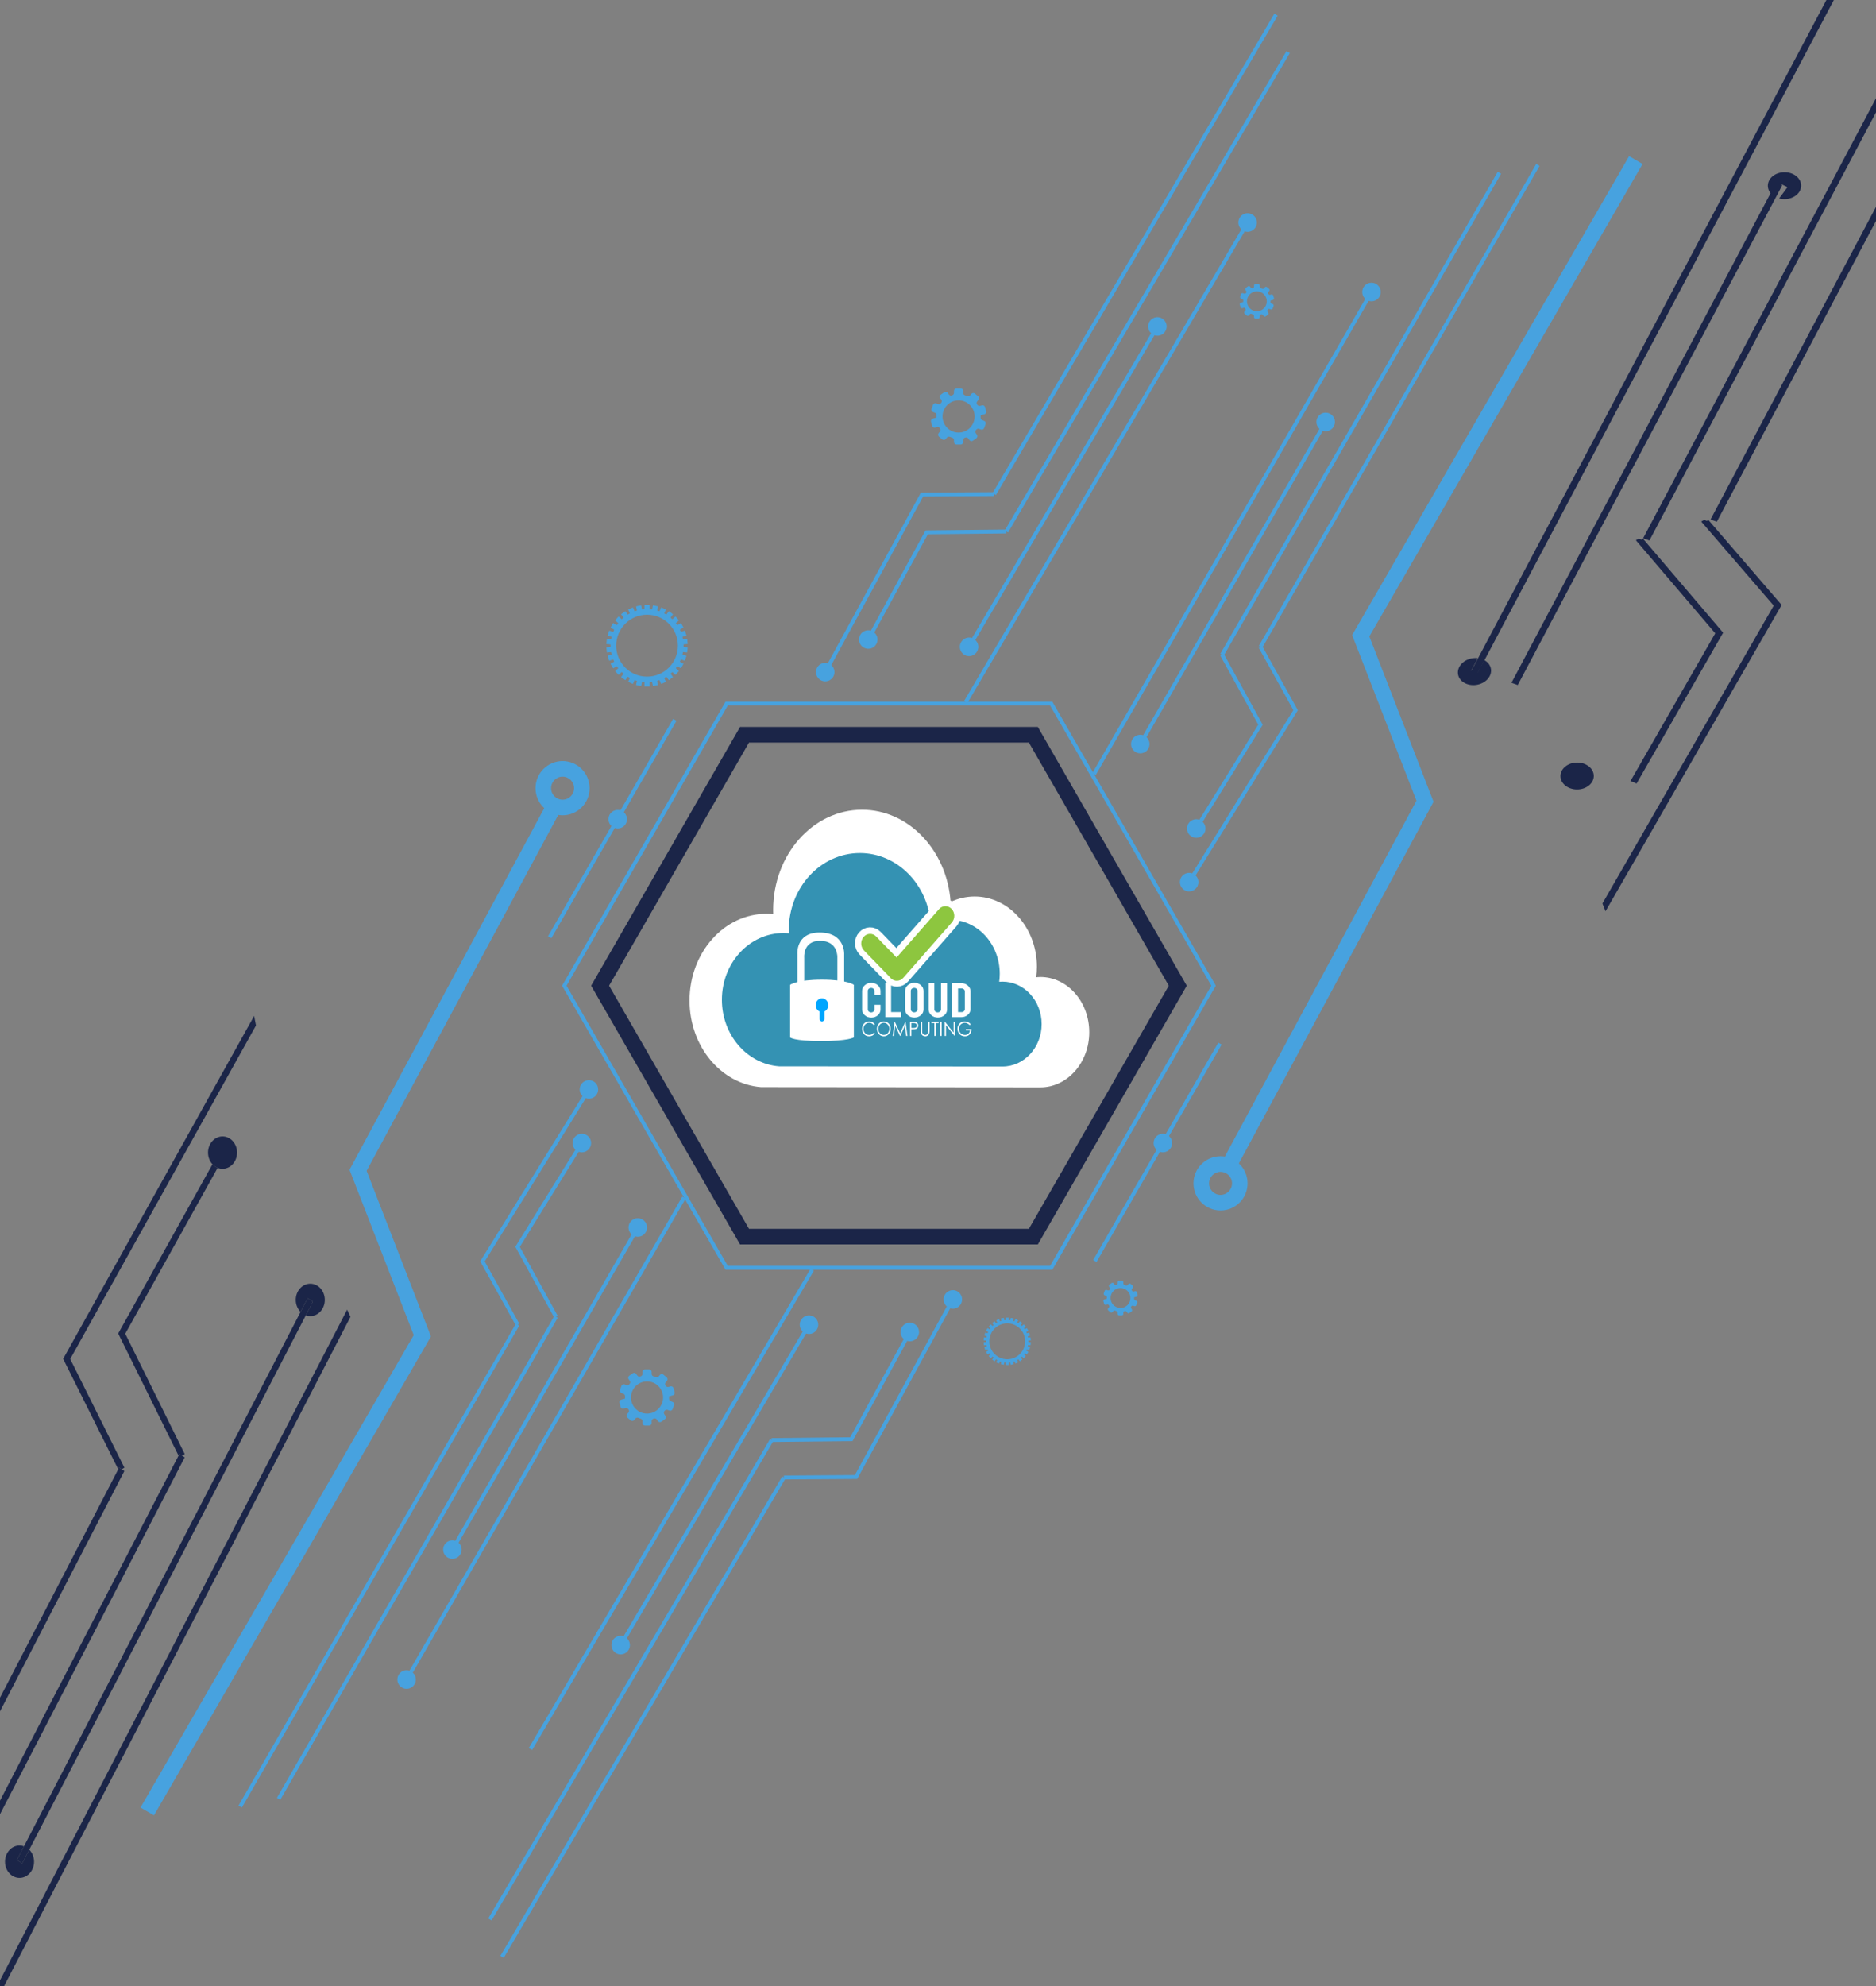 <svg width="907" height="960" viewBox="0 0 907 960" fill="none" xmlns="http://www.w3.org/2000/svg">
<rect x="0" y="0" width="907" height="960" fill="#808080" stroke="none"/>
<g clip-path="url(#clip0_33_131)">
<path d="M508.258 340.124V339.182H350.761L271.743 476.457L350.761 613.732H508.801L587.821 476.457L508.799 339.182H508.258V340.124L507.444 340.596L585.65 476.457L507.715 611.847H351.847L273.912 476.457L351.847 341.067H508.258V340.124L507.444 340.596L508.258 340.124Z" fill="#47A2DF"/>
<path d="M499.602 355.159V351.389H357.789L285.797 476.457L357.789 601.525H501.773L573.765 476.457L501.773 351.389H499.602V355.159L496.347 357.044L565.083 476.457L497.433 593.984H362.129L294.477 476.457L362.129 358.93H499.602V355.159Z" fill="#1B2548"/>
<path d="M280.502 552.011L249.14 602.645L268 636.962L269.647 636.052L251.318 602.701L282.099 553.004L280.502 552.011Z" fill="#47A2DF"/>
<path d="M283.93 526.1L232.169 609.669L249.409 640.74L251.05 639.824L234.349 609.722L285.528 527.093L283.93 526.1Z" fill="#47A2DF"/>
<path d="M285.778 552.508C285.778 554.987 283.772 556.997 281.301 556.997C278.827 556.997 276.823 554.987 276.823 552.508C276.823 550.027 278.827 548.017 281.301 548.017C283.772 548.017 285.778 550.027 285.778 552.508Z" fill="#47A2DF"/>
<path d="M289.206 526.595C289.206 529.076 287.201 531.086 284.729 531.086C282.257 531.086 280.252 529.076 280.252 526.595C280.252 524.116 282.257 522.106 284.729 522.106C287.201 522.106 289.206 524.116 289.206 526.595Z" fill="#47A2DF"/>
<path d="M312.824 593.33C312.824 595.809 310.82 597.82 308.347 597.82C305.875 597.82 303.871 595.809 303.871 593.33C303.871 590.849 305.875 588.837 308.347 588.837C310.82 588.837 312.824 590.849 312.824 593.33Z" fill="#47A2DF"/>
<path d="M223.201 749.027C223.201 751.507 221.195 753.518 218.724 753.518C216.25 753.518 214.246 751.507 214.246 749.027C214.246 746.546 216.25 744.537 218.724 744.537C221.195 744.537 223.201 746.546 223.201 749.027Z" fill="#47A2DF"/>
<path d="M201.057 811.823C201.057 814.304 199.053 816.314 196.579 816.314C194.108 816.314 192.102 814.304 192.102 811.823C192.102 809.345 194.108 807.335 196.579 807.335C199.053 807.335 201.057 809.345 201.057 811.823Z" fill="#47A2DF"/>
<path d="M197.393 812.294L331.502 579.318L329.874 578.376L195.766 811.352" fill="#47A2DF"/>
<path d="M219.537 749.499L309.161 593.801L307.533 592.858L217.91 748.556" fill="#47A2DF"/>
<path d="M135.529 869.953L269.637 636.977L268.01 636.035L133.901 869.011" fill="#47A2DF"/>
<path d="M116.933 873.73L251.044 640.753L249.416 639.811L115.306 872.787" fill="#47A2DF"/>
<path d="M439.044 643.402L411.052 694.73L373.087 695.134L373.108 697.019L412.172 696.604L440.694 644.307L439.044 643.402" fill="#47A2DF"/>
<path d="M459.85 627.658L413.308 713L378.961 713.228L378.974 715.114L414.426 714.88L461.498 628.563L459.85 627.658Z" fill="#47A2DF"/>
<path d="M437.666 639.943C435.514 641.164 434.755 643.904 435.973 646.064C437.189 648.223 439.92 648.983 442.072 647.763C444.226 646.541 444.985 643.802 443.767 641.645C442.551 639.485 439.82 638.723 437.666 639.943Z" fill="#47A2DF"/>
<path d="M458.472 624.203C456.318 625.42 455.56 628.162 456.776 630.32C457.993 632.481 460.724 633.242 462.876 632.021C465.03 630.801 465.789 628.062 464.573 625.901C463.355 623.743 460.624 622.981 458.472 624.203" fill="#47A2DF"/>
<path d="M388.927 636.41C386.773 637.631 386.015 640.371 387.23 642.531C388.448 644.69 391.179 645.45 393.331 644.23C395.485 643.008 396.243 640.269 395.028 638.112C393.81 635.952 391.079 635.19 388.927 636.41Z" fill="#47A2DF"/>
<path d="M297.875 791.274C295.723 792.494 294.964 795.235 296.182 797.392C297.396 799.552 300.127 800.314 302.281 799.093C304.433 797.872 305.193 795.134 303.977 792.973C302.761 790.814 300.029 790.054 297.875 791.274" fill="#47A2DF"/>
<path d="M257.275 845.896L393.517 614.167L391.899 613.21L255.655 844.938" fill="#47A2DF"/>
<path d="M300.888 795.661L391.938 640.8L390.32 639.843L299.268 794.703" fill="#47A2DF"/>
<path d="M237.665 928.284L373.907 696.555L372.288 695.597L236.046 927.326" fill="#47A2DF"/>
<path d="M243.535 946.378L379.777 714.65L378.158 713.692L241.916 945.42" fill="#47A2DF"/>
<path d="M579.149 400.969L610.51 350.335L591.65 316.018L590.004 316.928L608.334 350.278L577.551 399.976L579.149 400.969Z" fill="#47A2DF"/>
<path d="M575.72 426.882L627.482 343.31L610.244 312.239L608.601 313.157L625.303 343.259L574.124 425.886L575.72 426.882Z" fill="#47A2DF"/>
<path d="M573.872 400.473C573.872 397.992 575.878 395.982 578.35 395.982C580.823 395.982 582.829 397.992 582.829 400.473C582.829 402.952 580.823 404.964 578.35 404.964C575.878 404.964 573.872 402.952 573.872 400.473Z" fill="#47A2DF"/>
<path d="M570.446 426.384C570.446 423.903 572.45 421.894 574.923 421.894C577.395 421.894 579.401 423.903 579.401 426.384C579.401 428.865 577.395 430.875 574.923 430.875C572.45 430.875 570.446 428.865 570.446 426.384Z" fill="#47A2DF"/>
<path d="M546.824 359.65C546.824 357.171 548.83 355.159 551.302 355.159C553.777 355.159 555.781 357.171 555.781 359.65C555.781 362.131 553.777 364.143 551.302 364.143C548.83 364.143 546.824 362.131 546.824 359.65Z" fill="#47A2DF"/>
<path d="M636.449 203.952C636.449 201.473 638.455 199.461 640.927 199.461C643.4 199.461 645.406 201.473 645.406 203.952C645.406 206.433 643.4 208.444 640.927 208.444C638.455 208.444 636.449 206.433 636.449 203.952Z" fill="#47A2DF"/>
<path d="M658.594 141.154C658.594 138.675 660.599 136.663 663.071 136.663C665.544 136.663 667.548 138.675 667.548 141.154C667.548 143.635 665.544 145.645 663.071 145.645C660.599 145.645 658.594 143.635 658.594 141.154Z" fill="#47A2DF"/>
<path d="M662.257 140.683L528.15 373.661L529.778 374.604L663.885 141.626" fill="#47A2DF"/>
<path d="M640.113 203.481L550.488 359.178L552.116 360.121L641.741 204.423" fill="#47A2DF"/>
<path d="M724.121 83.026L590.013 316.002L591.641 316.945L725.749 83.968" fill="#47A2DF"/>
<path d="M742.717 79.25L608.608 312.226L610.236 313.169L744.345 80.192" fill="#47A2DF"/>
<path d="M420.605 309.577L448.598 258.247L486.563 257.846L486.544 255.96L447.478 256.375L418.956 308.672L420.605 309.577Z" fill="#47A2DF"/>
<path d="M399.803 325.319L446.342 239.979L480.687 239.751L480.676 237.866L445.224 238.102L398.154 324.416L399.803 325.319" fill="#47A2DF"/>
<path d="M421.984 313.035C424.136 311.815 424.896 309.076 423.68 306.917C422.462 304.759 419.731 303.997 417.578 305.217C415.424 306.436 414.667 309.176 415.883 311.336C417.101 313.495 419.832 314.257 421.984 313.035" fill="#47A2DF"/>
<path d="M401.18 328.777C403.333 327.557 404.092 324.818 402.874 322.659C401.658 320.499 398.927 319.737 396.773 320.959C394.622 322.179 393.863 324.918 395.079 327.077C396.295 329.237 399.028 329.999 401.18 328.777Z" fill="#47A2DF"/>
<path d="M300.858 399.891C303.012 398.671 303.77 395.93 302.552 393.771C301.338 391.613 298.606 390.851 296.452 392.071C294.3 393.29 293.541 396.032 294.757 398.19C295.973 400.351 298.706 401.111 300.858 399.891Z" fill="#47A2DF"/>
<path d="M470.725 316.57C472.879 315.348 473.637 312.609 472.421 310.45C471.203 308.292 468.472 307.53 466.319 308.75C464.167 309.97 463.408 312.709 464.624 314.869C465.842 317.028 468.573 317.79 470.725 316.57Z" fill="#47A2DF"/>
<path d="M561.777 161.705C563.927 160.485 564.687 157.746 563.47 155.588C562.252 153.427 559.521 152.665 557.369 153.887C555.217 155.107 554.458 157.846 555.674 160.005C556.892 162.165 559.623 162.925 561.777 161.705" fill="#47A2DF"/>
<path d="M605.39 111.475C607.542 110.253 608.302 107.514 607.084 105.355C605.87 103.195 603.135 102.435 600.984 103.655C598.83 104.874 598.071 107.614 599.289 109.774C600.505 111.933 603.236 112.694 605.39 111.475Z" fill="#47A2DF"/>
<path d="M602.377 107.085L466.135 338.812L467.753 339.77L603.996 108.043" fill="#47A2DF"/>
<path d="M558.764 157.316L467.714 312.181L469.332 313.139L560.382 158.274" fill="#47A2DF"/>
<path d="M621.987 24.698L485.744 256.425L487.364 257.382L623.606 25.656" fill="#47A2DF"/>
<path d="M616.115 6.601L479.872 238.33L481.492 239.288L617.734 7.559" fill="#47A2DF"/>
<path d="M88.021 703.633L86.745 702.811L86.329 703.616L57.148 644.575L102.715 562.767C103.423 563.527 104.275 564.125 105.218 564.503L60.562 644.674L89.313 702.84L88.021 703.633" fill="url(#paint0_linear_33_131)"/>
<path d="M58.854 710.219L57.578 709.397L57.159 710.206L30.528 656.827L122.869 491.047C123.158 492.586 123.456 494.148 123.757 495.683L33.948 656.915L60.143 709.42L58.854 710.219" fill="url(#paint1_linear_33_131)"/>
<path d="M107.592 564.961C106.757 564.961 105.958 564.8 105.218 564.504C104.275 564.126 103.423 563.527 102.715 562.768C101.391 561.341 100.569 559.345 100.569 557.129C100.569 552.805 103.712 549.3 107.592 549.3C111.471 549.3 114.614 552.805 114.614 557.129C114.614 561.456 111.471 564.961 107.592 564.961" fill="url(#paint2_linear_33_131)"/>
<path d="M150.013 636.161C149.261 636.161 148.536 636.026 147.858 635.783L151.29 629.151L148.737 627.507L145.305 634.139C143.884 632.705 142.991 630.634 142.991 628.329C142.991 624.002 146.136 620.496 150.013 620.496C153.893 620.496 157.039 624.002 157.039 628.329C157.039 632.652 153.893 636.161 150.013 636.161" fill="url(#paint3_linear_33_131)"/>
<path d="M9.439 907.715C5.559 907.715 2.417 904.207 2.417 899.883C2.417 895.556 5.559 892.051 9.439 892.051C10.191 892.051 10.916 892.183 11.595 892.425L8.163 899.061L10.716 900.705L14.148 894.073C15.569 895.507 16.462 897.579 16.462 899.883C16.462 904.207 13.319 907.715 9.439 907.715" fill="url(#paint4_linear_33_131)"/>
<path d="M-22.861 1008H-26.267L-23.136 1001.95L167.832 633.054C168.369 634.224 168.894 635.362 169.439 636.529L-20.583 1003.6L-22.861 1008" fill="url(#paint5_linear_33_131)"/>
<path d="M10.716 900.705L8.163 899.061L11.595 892.425L145.305 634.139L148.737 627.507L151.29 629.151L147.858 635.783L14.148 894.073L10.716 900.705" fill="url(#paint6_linear_33_131)"/>
<path d="M-67.837 1008H-71.242L86.329 703.616L86.744 702.811L88.021 703.633L89.297 704.455L-67.837 1008" fill="url(#paint7_linear_33_131)"/>
<path d="M-93.595 1008H-97L57.159 710.206L57.578 709.397L58.855 710.219L60.131 711.041L-93.595 1008" fill="url(#paint8_linear_33_131)"/>
<path d="M325.442 347.457L264.949 452.543L266.577 453.485L327.07 348.399" fill="#47A2DF"/>
<path d="M564.421 556.415C566.574 555.193 567.333 552.454 566.115 550.295C564.901 548.135 562.17 547.375 560.016 548.595C557.863 549.816 557.104 552.556 558.32 554.712C559.536 556.873 562.267 557.634 564.421 556.415Z" fill="#47A2DF"/>
<path d="M589.005 503.982L528.513 609.068L530.141 610.011L590.633 504.925" fill="#47A2DF"/>
<path d="M598.616 562.968L693.09 387.548L662.044 307.617L794.14 79.269L787.636 75.483L653.725 306.972L684.822 387.034L592.001 559.384L598.616 562.968" fill="#47A2DF"/>
<path d="M599.407 571.996H595.648C595.646 573.548 595.031 574.917 594.02 575.937C593.003 576.951 591.639 577.565 590.092 577.569C588.547 577.567 587.182 576.951 586.163 575.937C585.154 574.917 584.539 573.548 584.537 571.996C584.539 570.447 585.154 569.078 586.165 568.058C587.182 567.044 588.547 566.427 590.092 566.425C591.639 566.427 593.003 567.044 594.02 568.058C595.031 569.078 595.646 570.447 595.648 571.996H599.407H603.166C603.165 564.753 597.313 558.888 590.092 558.884C582.87 558.888 577.021 564.755 577.019 571.996C577.021 579.241 582.872 585.107 590.092 585.108C597.313 585.108 603.165 579.241 603.166 571.996H599.407" fill="#47A2DF"/>
<path d="M263.465 390.01L168.988 565.428L200.034 645.359L67.939 873.707L74.442 877.491L208.353 646.004L177.257 565.943L270.079 393.594L263.465 390.01" fill="#47A2DF"/>
<path d="M262.673 380.978H266.432C266.434 379.428 267.047 378.06 268.058 377.04C269.075 376.025 270.442 375.409 271.987 375.407C273.532 375.409 274.896 376.025 275.913 377.04C276.925 378.06 277.539 379.428 277.541 380.978C277.539 382.53 276.925 383.898 275.913 384.918C274.896 385.932 273.532 386.549 271.987 386.551C270.442 386.549 269.075 385.932 268.058 384.918C267.047 383.898 266.434 382.53 266.432 380.978H262.673H258.914C258.916 388.221 264.765 394.088 271.987 394.092C279.208 394.088 285.056 388.221 285.06 380.978C285.056 373.735 279.208 367.87 271.987 367.866C264.765 367.87 258.916 373.735 258.914 380.978H262.673" fill="#47A2DF"/>
<path d="M312.824 327.064C304.585 327.064 297.903 320.361 297.903 312.096C297.903 303.831 304.585 297.129 312.824 297.129C321.066 297.129 327.748 303.831 327.748 312.096C327.748 320.361 321.066 327.064 312.824 327.064ZM330.468 312.096C330.468 311.897 330.459 311.699 330.453 311.501L332.491 311.286L332.229 308.788L330.194 309.003C330.124 308.609 330.043 308.22 329.951 307.836L331.893 307.202L331.12 304.814L329.177 305.447C329.025 305.078 328.867 304.714 328.694 304.357L330.462 303.334L329.209 301.158L327.442 302.184C327.218 301.854 326.981 301.535 326.739 301.222L328.26 299.848L326.585 297.981L325.062 299.356C324.776 299.081 324.483 298.813 324.179 298.556L325.384 296.897L323.357 295.419L322.154 297.08C321.818 296.869 321.478 296.669 321.126 296.481L321.959 294.611L319.671 293.589L318.839 295.457C318.468 295.323 318.091 295.204 317.709 295.093L318.134 293.087L315.685 292.565L315.258 294.573C314.869 294.518 314.474 294.479 314.078 294.45V292.395H311.572V294.45C311.175 294.479 310.781 294.518 310.392 294.573L309.967 292.565L307.516 293.087L307.943 295.093C307.561 295.204 307.179 295.323 306.809 295.457L305.98 293.589L303.693 294.611L304.523 296.481C304.174 296.669 303.83 296.869 303.495 297.08L302.294 295.419L300.268 296.897L301.469 298.556C301.166 298.813 300.873 299.081 300.589 299.356L299.067 297.981L297.39 299.848L298.913 301.222C298.668 301.535 298.431 301.854 298.21 302.184L296.439 301.158L295.187 303.334L296.956 304.357C296.783 304.714 296.625 305.078 296.475 305.447L294.531 304.814L293.759 307.202L295.7 307.836C295.606 308.22 295.526 308.609 295.456 309.003L293.422 308.788L293.159 311.286L295.197 311.501C295.191 311.699 295.183 311.897 295.183 312.096C295.183 312.296 295.191 312.494 295.197 312.692L293.159 312.907L293.422 315.405L295.456 315.19C295.526 315.584 295.606 315.973 295.7 316.357L293.759 316.991L294.531 319.379L296.475 318.746C296.625 319.115 296.783 319.479 296.958 319.835L295.187 320.859L296.439 323.035L298.21 322.009C298.431 322.339 298.668 322.658 298.913 322.971L297.39 324.345L299.067 326.211L300.589 324.837C300.873 325.112 301.166 325.38 301.469 325.636L300.268 327.297L302.294 328.773L303.495 327.113C303.83 327.324 304.174 327.523 304.523 327.71L303.693 329.582L305.98 330.604L306.809 328.736C307.181 328.871 307.561 328.99 307.943 329.1L307.516 331.105L309.967 331.628L310.392 329.62C310.781 329.675 311.175 329.714 311.572 329.742V331.797H314.078V329.742C314.474 329.714 314.869 329.675 315.258 329.62L315.685 331.628L318.134 331.105L317.709 329.1C318.091 328.99 318.468 328.871 318.839 328.736L319.671 330.604L321.959 329.582L321.126 327.712C321.478 327.523 321.818 327.324 322.154 327.113L323.357 328.773L325.384 327.297L324.179 325.636C324.483 325.38 324.776 325.112 325.062 324.837L326.585 326.211L328.26 324.345L326.739 322.971C326.981 322.658 327.218 322.339 327.442 322.009L329.209 323.035L330.462 320.859L328.694 319.835C328.867 319.479 329.025 319.115 329.177 318.746L331.12 319.379L331.893 316.991L329.951 316.357C330.043 315.973 330.124 315.584 330.194 315.19L332.229 315.405L332.491 312.907L330.453 312.692C330.459 312.494 330.468 312.296 330.468 312.096" fill="#47A2DF"/>
<path d="M486.973 657.033C482.189 657.033 478.31 653.142 478.31 648.344C478.31 643.546 482.189 639.655 486.973 639.655C491.758 639.655 495.636 643.546 495.636 648.344C495.636 653.142 491.758 657.033 486.973 657.033ZM497.215 648.344L497.205 647.999L498.39 647.874L498.237 646.423L497.055 646.547C497.014 646.319 496.969 646.093 496.914 645.87L498.042 645.503L497.593 644.115L496.465 644.485C496.378 644.268 496.286 644.057 496.185 643.851L497.211 643.256L496.484 641.992L495.457 642.588C495.328 642.398 495.191 642.213 495.05 642.03L495.933 641.233L494.961 640.149L494.076 640.948C493.911 640.788 493.739 640.633 493.567 640.484L494.264 639.519L493.087 638.663L492.39 639.626C492.194 639.504 491.997 639.389 491.792 639.279L492.275 638.192L490.946 637.598L490.465 638.684C490.249 638.606 490.031 638.537 489.807 638.473L490.053 637.308L488.632 637.006L488.386 638.171C488.161 638.139 487.929 638.116 487.698 638.099V636.906H486.245V638.099C486.016 638.116 485.787 638.139 485.561 638.171L485.313 637.006L483.89 637.308L484.138 638.473C483.916 638.537 483.697 638.606 483.48 638.684L482.997 637.598L481.67 638.192L482.153 639.279C481.95 639.389 481.751 639.504 481.557 639.626L480.858 638.663L479.684 639.519L480.381 640.484C480.204 640.633 480.033 640.788 479.868 640.948L478.986 640.149L478.013 641.233L478.896 642.03C478.755 642.213 478.616 642.398 478.488 642.588L477.46 641.992L476.732 643.256L477.761 643.851C477.661 644.057 477.569 644.268 477.481 644.485L476.353 644.115L475.904 645.503L477.031 645.87C476.977 646.093 476.93 646.319 476.888 646.547L475.71 646.423L475.556 647.874L476.738 647.999L476.731 648.344L476.738 648.689L475.556 648.815L475.71 650.265L476.888 650.14C476.93 650.369 476.977 650.595 477.031 650.817L475.904 651.183L476.353 652.572L477.481 652.203C477.569 652.418 477.661 652.629 477.761 652.836L476.732 653.43L477.46 654.693L478.488 654.098C478.616 654.29 478.755 654.475 478.896 654.656L478.013 655.455L478.986 656.537L479.868 655.74C480.033 655.9 480.204 656.055 480.381 656.203L479.684 657.167L480.858 658.025L481.557 657.061C481.751 657.184 481.95 657.301 482.153 657.408L481.67 658.494L482.997 659.088L483.48 658.004C483.697 658.083 483.916 658.151 484.138 658.215L483.89 659.378L485.313 659.682L485.561 658.517C485.787 658.549 486.016 658.571 486.245 658.588V659.78H487.698V658.588C487.929 658.571 488.161 658.549 488.386 658.517L488.632 659.682L490.053 659.378L489.807 658.215C490.031 658.151 490.249 658.083 490.465 658.004L490.946 659.088L492.275 658.494L491.792 657.408C491.997 657.301 492.194 657.184 492.39 657.061L493.087 658.025L494.264 657.167L493.567 656.203C493.739 656.055 493.911 655.9 494.076 655.74L494.961 656.537L495.933 655.455L495.05 654.656C495.191 654.475 495.328 654.29 495.457 654.098L496.484 654.693L497.211 653.43L496.185 652.836C496.286 652.629 496.378 652.418 496.465 652.203L497.593 652.572L498.042 651.183L496.914 650.817C496.969 650.595 497.014 650.369 497.055 650.14L498.237 650.265L498.39 648.815L497.205 648.689L497.215 648.344Z" fill="#47A2DF"/>
<path d="M463.443 209.08C459.162 209.08 455.688 205.598 455.688 201.301C455.688 197.003 459.162 193.521 463.443 193.521C467.727 193.521 471.201 197.003 471.201 201.301C471.201 205.598 467.727 209.08 463.443 209.08ZM475.789 203.43L474.879 203.098C474.374 202.913 474.062 202.416 474.09 201.877C474.101 201.686 474.107 201.494 474.107 201.301C474.107 201.117 474.101 200.934 474.092 200.751L475.926 200.257C476.571 200.085 476.951 199.422 476.778 198.779L476.249 196.798C476.078 196.155 475.417 195.77 474.772 195.944L473.836 196.196C473.319 196.334 472.78 196.109 472.498 195.653L472.374 195.461C472.08 195.01 472.105 194.424 472.449 194.011L473.073 193.265C473.501 192.754 473.436 191.992 472.924 191.564L471.359 190.246C470.849 189.816 470.088 189.882 469.661 190.395L469.039 191.138C468.697 191.547 468.129 191.679 467.643 191.47C467.28 191.313 466.909 191.178 466.528 191.063C466.019 190.908 465.671 190.442 465.671 189.911V188.938C465.671 188.271 465.131 187.73 464.466 187.73H462.423C461.757 187.73 461.218 188.271 461.218 188.938V189.907C461.218 190.446 460.859 190.91 460.346 191.066L460.126 191.134C459.616 191.302 459.06 191.127 458.752 190.686L458.197 189.892C457.816 189.347 457.066 189.213 456.521 189.596L454.846 190.772C454.301 191.155 454.169 191.909 454.551 192.454L455.107 193.251C455.416 193.693 455.387 194.279 455.056 194.703L454.917 194.882C454.596 195.312 454.038 195.491 453.536 195.306L452.622 194.975C451.998 194.745 451.307 195.069 451.079 195.697L450.38 197.621C450.152 198.249 450.476 198.943 451.102 199.171L452.01 199.503C452.517 199.688 452.829 200.185 452.797 200.725C452.788 200.915 452.782 201.107 452.782 201.301C452.782 201.484 452.786 201.667 452.795 201.85L450.963 202.344C450.32 202.516 449.938 203.179 450.109 203.822L450.639 205.803C450.81 206.448 451.472 206.831 452.115 206.657L453.051 206.407C453.568 206.267 454.107 206.492 454.393 206.948L454.513 207.14C454.806 207.591 454.784 208.177 454.438 208.59L453.816 209.335C453.389 209.847 453.455 210.609 453.964 211.039L455.53 212.355C456.04 212.785 456.799 212.719 457.227 212.206L457.851 211.461C458.192 211.054 458.758 210.922 459.246 211.131C459.607 211.288 459.979 211.423 460.361 211.538C460.868 211.693 461.218 212.159 461.218 212.692V213.663C461.218 214.331 461.757 214.872 462.423 214.872H464.466C465.131 214.872 465.671 214.331 465.671 213.663V212.694C465.671 212.155 466.028 211.691 466.543 211.535L466.761 211.467C467.27 211.299 467.829 211.474 468.135 211.916L468.689 212.707C469.071 213.254 469.823 213.388 470.368 213.005L472.041 211.831C472.586 211.446 472.719 210.692 472.338 210.145L471.782 209.35C471.475 208.909 471.5 208.322 471.832 207.9L471.97 207.717C472.293 207.289 472.849 207.112 473.355 207.295L474.265 207.627C474.89 207.857 475.582 207.532 475.81 206.904L476.507 204.98C476.734 204.352 476.415 203.658 475.789 203.43" fill="#47A2DF"/>
<path d="M312.824 683.289C308.542 683.289 305.069 679.805 305.069 675.508C305.069 671.212 308.542 667.73 312.824 667.73C317.109 667.73 320.581 671.212 320.581 675.508C320.581 679.805 317.109 683.289 312.824 683.289ZM325.169 677.639L324.26 677.307C323.754 677.12 323.442 676.624 323.47 676.083C323.482 675.895 323.487 675.701 323.487 675.508C323.487 675.324 323.481 675.141 323.472 674.96L325.307 674.466C325.951 674.292 326.331 673.631 326.16 672.986L325.63 671.006C325.459 670.362 324.797 669.979 324.156 670.152L323.218 670.403C322.7 670.543 322.16 670.318 321.878 669.862L321.754 669.668C321.461 669.217 321.485 668.631 321.829 668.22L322.453 667.473C322.882 666.962 322.816 666.199 322.305 665.771L320.739 664.453C320.23 664.025 319.468 664.091 319.042 664.604L318.42 665.347C318.078 665.756 317.51 665.886 317.023 665.677C316.66 665.522 316.29 665.386 315.908 665.27C315.399 665.117 315.051 664.649 315.051 664.118V663.145C315.051 662.479 314.512 661.936 313.846 661.936H311.803C311.138 661.936 310.598 662.479 310.598 663.145V664.116C310.598 664.653 310.239 665.119 309.726 665.273L309.508 665.343C308.999 665.509 308.441 665.334 308.132 664.894L307.578 664.101C307.198 663.554 306.446 663.422 305.901 663.805L304.226 664.979C303.681 665.362 303.55 666.116 303.931 666.663L304.488 667.458C304.796 667.901 304.768 668.486 304.437 668.91L304.298 669.089C303.976 669.521 303.418 669.698 302.916 669.515L302.003 669.181C301.379 668.953 300.687 669.276 300.46 669.903L299.76 671.83C299.533 672.458 299.856 673.152 300.482 673.38L301.39 673.712C301.898 673.895 302.21 674.394 302.18 674.931C302.168 675.124 302.163 675.314 302.163 675.508C302.163 675.691 302.166 675.876 302.176 676.059L300.343 676.551C299.7 676.722 299.319 677.386 299.492 678.031L300.02 680.01C300.193 680.655 300.852 681.038 301.495 680.866L302.431 680.614C302.95 680.474 303.488 680.7 303.773 681.157L303.894 681.347C304.189 681.799 304.166 682.386 303.82 682.799L303.196 683.541C302.77 684.054 302.835 684.816 303.345 685.246L304.911 686.564C305.42 686.993 306.179 686.925 306.608 686.415L307.232 685.67C307.572 685.263 308.138 685.129 308.629 685.34C308.988 685.496 309.362 685.632 309.741 685.745C310.249 685.9 310.598 686.366 310.598 686.899V687.87C310.598 688.539 311.138 689.08 311.803 689.08H313.846C314.512 689.08 315.051 688.539 315.051 687.87V686.903C315.051 686.364 315.408 685.898 315.923 685.742L316.141 685.674C316.651 685.506 317.209 685.681 317.515 686.124L318.07 686.916C318.452 687.465 319.203 687.597 319.748 687.214L321.423 686.038C321.968 685.655 322.1 684.901 321.72 684.354L321.162 683.557C320.856 683.117 320.882 682.529 321.213 682.107L321.352 681.926C321.673 681.496 322.23 681.319 322.735 681.502L323.645 681.835C324.271 682.063 324.963 681.739 325.19 681.111L325.887 679.186C326.117 678.561 325.795 677.867 325.169 677.639" fill="#47A2DF"/>
<path d="M541.728 632.244C539.076 632.244 536.928 630.089 536.928 627.429C536.928 624.77 539.076 622.614 541.728 622.614C544.379 622.614 546.527 624.77 546.527 627.429C546.527 630.089 544.379 632.244 541.728 632.244ZM549.365 628.746L548.803 628.543C548.49 628.426 548.298 628.119 548.315 627.785L548.326 627.429L548.317 627.089L549.452 626.784C549.85 626.676 550.085 626.267 549.978 625.868L549.651 624.642C549.546 624.242 549.136 624.007 548.738 624.114L548.159 624.269C547.839 624.356 547.505 624.216 547.33 623.933L547.253 623.815C547.072 623.536 547.087 623.174 547.3 622.917L547.685 622.457C547.95 622.14 547.911 621.667 547.595 621.403L546.625 620.587C546.309 620.321 545.839 620.365 545.574 620.681L545.189 621.141C544.978 621.394 544.629 621.475 544.324 621.345C544.101 621.247 543.871 621.166 543.636 621.092C543.321 620.998 543.106 620.708 543.106 620.381V619.778C543.106 619.365 542.772 619.032 542.36 619.032H541.095C540.683 619.032 540.349 619.365 540.349 619.778V620.38C540.349 620.711 540.129 621 539.809 621.094L539.676 621.137C539.36 621.241 539.014 621.134 538.824 620.86L538.48 620.37C538.246 620.031 537.779 619.948 537.443 620.185L536.407 620.913C536.071 621.151 535.988 621.616 536.225 621.954L536.567 622.448C536.759 622.721 536.742 623.083 536.537 623.345L536.45 623.456C536.251 623.724 535.907 623.833 535.595 623.72L535.031 623.515C534.644 623.371 534.216 623.573 534.075 623.96L533.644 625.153C533.503 625.541 533.701 625.969 534.088 626.111L534.652 626.316C534.964 626.429 535.157 626.739 535.14 627.072L535.129 627.429L535.138 627.768L534.003 628.075C533.605 628.181 533.368 628.592 533.477 628.99L533.804 630.215C533.909 630.613 534.319 630.85 534.716 630.745L535.296 630.588C535.618 630.503 535.949 630.641 536.125 630.924L536.2 631.043C536.383 631.322 536.368 631.685 536.155 631.94L535.77 632.4C535.505 632.717 535.546 633.188 535.86 633.454L536.83 634.27C537.144 634.534 537.616 634.495 537.881 634.178L538.266 633.718C538.477 633.465 538.828 633.382 539.131 633.512C539.355 633.608 539.584 633.693 539.819 633.765C540.135 633.859 540.349 634.148 540.349 634.478V635.079C540.349 635.492 540.683 635.827 541.095 635.827H542.36C542.772 635.827 543.106 635.492 543.106 635.079V634.479C543.106 634.146 543.326 633.859 543.646 633.761L543.779 633.72C544.095 633.616 544.441 633.725 544.631 633.997L544.973 634.489C545.21 634.828 545.674 634.909 546.012 634.674L547.05 633.944C547.384 633.708 547.467 633.241 547.23 632.903L546.888 632.409C546.696 632.138 546.713 631.774 546.918 631.512L547.005 631.399C547.204 631.135 547.548 631.024 547.86 631.139L548.424 631.344C548.811 631.486 549.24 631.286 549.38 630.897L549.811 629.706C549.954 629.318 549.753 628.888 549.365 628.746" fill="#47A2DF"/>
<path d="M607.665 150.458C605.014 150.458 602.864 148.303 602.864 145.643C602.864 142.985 605.014 140.83 607.665 140.83C610.317 140.83 612.463 142.985 612.463 145.643C612.463 148.303 610.317 150.458 607.665 150.458ZM615.303 146.963L614.74 146.755C614.428 146.642 614.234 146.335 614.255 146.001L614.262 145.643L614.255 145.304L615.39 144.998C615.786 144.893 616.023 144.482 615.916 144.082L615.587 142.857C615.482 142.459 615.074 142.223 614.676 142.329L614.097 142.485C613.777 142.57 613.443 142.433 613.266 142.15L613.191 142.031C613.008 141.752 613.023 141.388 613.238 141.132L613.625 140.672C613.888 140.355 613.847 139.884 613.531 139.618L612.563 138.803C612.247 138.538 611.777 138.579 611.512 138.894L611.125 139.356C610.914 139.608 610.565 139.69 610.262 139.561C610.038 139.463 609.807 139.38 609.572 139.309C609.258 139.214 609.042 138.924 609.042 138.594V137.995C609.042 137.58 608.708 137.246 608.298 137.246H607.033C606.621 137.246 606.287 137.58 606.287 137.995V138.594C606.287 138.928 606.065 139.214 605.747 139.311L605.612 139.354C605.296 139.456 604.95 139.348 604.762 139.075L604.418 138.585C604.182 138.245 603.717 138.164 603.379 138.4L602.345 139.13C602.007 139.365 601.924 139.833 602.161 140.17L602.507 140.662C602.695 140.936 602.678 141.298 602.473 141.56L602.388 141.673C602.189 141.939 601.843 142.048 601.533 141.935L600.967 141.729C600.58 141.588 600.153 141.788 600.013 142.176L599.58 143.368C599.439 143.756 599.638 144.186 600.026 144.325L600.588 144.531C600.902 144.646 601.095 144.953 601.076 145.287L601.067 145.643L601.074 145.984L599.939 146.29C599.543 146.395 599.306 146.806 599.413 147.206L599.74 148.431C599.845 148.829 600.255 149.065 600.653 148.959L601.234 148.803C601.554 148.718 601.886 148.858 602.063 149.14L602.138 149.259C602.321 149.536 602.306 149.9 602.091 150.155L601.706 150.616C601.441 150.933 601.482 151.405 601.798 151.67L602.766 152.485C603.082 152.751 603.552 152.709 603.817 152.392L604.202 151.932C604.415 151.68 604.764 151.599 605.067 151.727C605.291 151.825 605.52 151.908 605.757 151.98C606.071 152.076 606.287 152.364 606.287 152.694V153.295C606.287 153.708 606.621 154.042 607.033 154.042H608.298C608.708 154.042 609.042 153.708 609.042 153.295V152.694C609.042 152.362 609.264 152.074 609.582 151.978L609.717 151.936C610.033 151.832 610.379 151.94 610.569 152.213L610.911 152.703C611.148 153.041 611.612 153.124 611.95 152.886L612.986 152.161C613.322 151.923 613.403 151.457 613.168 151.118L612.824 150.626C612.632 150.353 612.651 149.991 612.854 149.727L612.941 149.615C613.142 149.35 613.484 149.24 613.796 149.353L614.362 149.559C614.747 149.7 615.176 149.5 615.317 149.112L615.749 147.921C615.89 147.532 615.691 147.102 615.303 146.963" fill="#47A2DF"/>
<path d="M792.27 260.345L793.781 260.882L794.157 260.167L833.091 305.818L791.21 378.801C790.339 378.251 789.325 377.851 788.232 377.644L829.276 306.122L790.917 261.148L792.27 260.345" fill="url(#paint9_linear_33_131)"/>
<path d="M823.867 251.299L825.384 251.837L825.764 251.118L861.381 292.416L776.231 440.476C775.739 439.231 775.235 437.968 774.731 436.728L857.547 292.729L822.513 252.108L823.867 251.299" fill="url(#paint10_linear_33_131)"/>
<path d="M762.622 368.588C763.579 368.598 764.493 368.74 765.338 368.995C766.414 369.32 767.382 369.827 768.182 370.466C769.678 371.667 770.59 373.336 770.554 375.179C770.485 378.774 766.823 381.653 762.371 381.61C757.919 381.567 754.369 378.617 754.439 375.022C754.508 371.424 758.17 368.545 762.622 368.588" fill="url(#paint11_linear_33_131)"/>
<path d="M711.996 318.157C712.849 318.033 713.688 318.025 714.485 318.114L711.328 324.145L714.411 325.079L717.568 319.048C719.342 319.995 720.587 321.555 720.844 323.454C721.327 327.02 718.146 330.427 713.744 331.066C709.338 331.706 705.375 329.336 704.892 325.77C704.409 322.206 707.59 318.797 711.996 318.157" fill="url(#paint12_linear_33_131)"/>
<path d="M862.877 83.24C867.329 83.283 870.879 86.234 870.81 89.83C870.74 93.428 867.078 96.307 862.626 96.264C861.764 96.256 860.934 96.138 860.16 95.928L864.203 90.45L861.3 89.054L857.256 94.53C855.649 93.322 854.657 91.59 854.694 89.674C854.763 86.078 858.425 83.196 862.877 83.24" fill="url(#paint13_linear_33_131)"/>
<path d="M885.293 -4.315L889.113 -4.7L886.265 0.681L712.522 328.925C711.792 328.013 711.078 327.127 710.338 326.218L883.22 -0.397L885.293 -4.315" fill="url(#paint14_linear_33_131)"/>
<path d="M858.647 88.419L861.691 89.496L858.57 95.4L736.913 325.229L733.791 331.13L730.746 330.053L733.868 324.151L855.524 94.32L858.647 88.419" fill="url(#paint15_linear_33_131)"/>
<path d="M937.385 -9.93L941.205 -10.315L797.833 260.539L797.455 261.256L795.932 260.717L794.41 260.178L937.385 -9.93" fill="url(#paint16_linear_33_131)"/>
<path d="M966.871 -13.146L970.691 -13.531L830.422 251.46L830.041 252.179L828.518 251.641L826.996 251.102L966.871 -13.146" fill="url(#paint17_linear_33_131)"/>
</g>
<g clip-path="url(#clip1_33_131)">
<path d="M502.981 472.248C502.307 472.248 501.641 472.288 500.982 472.35C501.198 470.707 501.313 469.026 501.313 467.314C501.313 448.557 487.832 433.353 471.204 433.353C467.088 433.353 463.166 434.288 459.593 435.973C457.83 411.029 439.338 391.403 416.768 391.403C393.034 391.403 373.793 413.105 373.793 439.876C373.793 440.545 373.814 441.206 373.837 441.868C372.758 441.761 371.669 441.699 370.563 441.699C350.024 441.699 333.372 460.478 333.372 483.648C333.372 505.827 348.636 523.976 367.958 525.484L502.98 525.599C516.04 525.599 526.629 513.657 526.629 498.925C526.63 484.191 516.041 472.248 502.981 472.248Z" fill="white"/>
<path d="M376.639 516.851L376.595 516.848C360.398 515.632 347.711 500.88 347.711 483.264C347.711 464.696 361.643 449.591 378.768 449.591C379.188 449.591 379.613 449.602 380.046 449.623C380.046 449.617 380.046 449.611 380.046 449.606C380.046 428.272 396.053 410.917 415.728 410.917C424.758 410.917 433.373 414.582 439.986 421.238C446.138 427.43 450.047 435.679 451.107 444.632C453.73 443.664 456.468 443.175 459.272 443.175C473.272 443.175 484.662 455.524 484.662 470.705C484.662 471.495 484.63 472.291 484.566 473.086C484.608 473.086 484.649 473.085 484.69 473.085C495.842 473.085 504.913 482.921 504.913 495.012C504.913 507.102 495.842 516.938 484.69 516.938L376.639 516.851Z" fill="#117FA6" fill-opacity="0.85"/>
<path d="M415.728 412.331C433.781 412.331 448.575 427.422 449.984 446.605C452.842 445.309 455.979 444.589 459.271 444.589C472.573 444.589 483.356 456.28 483.356 470.704C483.356 472.02 483.264 473.313 483.091 474.578C483.619 474.53 484.15 474.5 484.69 474.5C495.138 474.5 503.608 483.682 503.608 495.011C503.608 506.339 495.137 515.522 484.69 515.522L376.684 515.436C361.226 514.275 349.016 500.319 349.016 483.264C349.016 465.447 362.336 451.007 378.767 451.007C379.65 451.007 380.521 451.055 381.386 451.137C381.367 450.628 381.35 450.118 381.35 449.605C381.351 429.019 396.742 412.331 415.728 412.331ZM415.728 409.5C395.774 409.5 379.459 426.72 378.764 448.175C360.921 448.177 346.406 463.917 346.406 483.263C346.406 492.206 349.511 500.724 355.149 507.246C360.759 513.735 368.343 517.646 376.504 518.259L376.592 518.266H376.682L484.688 518.352C496.561 518.352 506.219 507.881 506.219 495.011C506.219 482.599 497.237 472.419 485.95 471.709C485.961 471.373 485.966 471.038 485.966 470.704C485.966 454.743 473.991 441.759 459.271 441.759C456.849 441.759 454.474 442.106 452.173 442.795C450.81 434.155 446.869 426.234 440.873 420.199C434.018 413.3 425.088 409.5 415.728 409.5Z" fill="white"/>
<path d="M421.262 491.88C420.022 491.88 418.969 491.499 418.101 490.735C417.233 489.972 416.8 489.051 416.8 487.969V479.024C416.8 477.934 417.236 477.007 418.109 476.245C418.981 475.482 420.033 475.101 421.262 475.101C422.502 475.101 423.553 475.484 424.416 476.251C425.279 477.019 425.71 477.943 425.71 479.024V480.895H422.795V478.972C422.795 478.58 422.636 478.244 422.318 477.965C422.001 477.686 421.619 477.547 421.173 477.547C420.727 477.547 420.347 477.687 420.035 477.965C419.722 478.244 419.566 478.58 419.566 478.972V487.944C419.566 488.336 419.722 488.67 420.035 488.945C420.347 489.219 420.726 489.357 421.173 489.357C421.619 489.357 422.001 489.22 422.318 488.945C422.636 488.67 422.795 488.337 422.795 487.944V485.681H425.71V487.97C425.71 489.06 425.274 489.984 424.401 490.743C423.529 491.5 422.482 491.88 421.262 491.88Z" fill="white"/>
<path d="M435.677 491.67H428.016V475.283H430.827V489.211H435.677V491.67Z" fill="white"/>
<path d="M442.058 475.073C443.298 475.073 444.351 475.457 445.22 476.224C446.087 476.991 446.521 477.916 446.521 478.997V487.943C446.521 489.033 446.085 489.959 445.212 490.722C444.34 491.485 443.288 491.866 442.059 491.866C440.819 491.866 439.768 491.483 438.905 490.715C438.042 489.948 437.611 489.024 437.611 487.943V478.997C437.611 477.907 438.047 476.981 438.92 476.218C439.792 475.455 440.838 475.073 442.058 475.073ZM443.59 478.945C443.59 478.553 443.434 478.219 443.121 477.944C442.809 477.669 442.43 477.532 441.983 477.532C441.537 477.532 441.155 477.669 440.838 477.944C440.52 478.219 440.362 478.553 440.362 478.945V487.917C440.362 488.309 440.52 488.643 440.838 488.917C441.155 489.192 441.537 489.33 441.983 489.33C442.43 489.33 442.809 489.192 443.121 488.917C443.434 488.643 443.59 488.309 443.59 487.917V478.945Z" fill="white"/>
<path d="M453.423 491.853C452.183 491.853 451.132 491.474 450.269 490.715C449.407 489.957 448.975 489.037 448.975 487.956V475.283H451.727V487.93C451.727 488.322 451.886 488.655 452.203 488.931C452.52 489.205 452.902 489.343 453.349 489.343C453.795 489.343 454.174 489.205 454.487 488.931C454.799 488.656 454.956 488.322 454.956 487.93V475.283H457.886V487.956C457.886 489.054 457.45 489.979 456.577 490.728C455.704 491.479 454.653 491.853 453.423 491.853Z" fill="white"/>
<path d="M469.221 487.747C469.221 488.828 468.789 489.752 467.927 490.519C467.064 491.286 466.023 491.67 464.803 491.67H460.385V475.27H464.803C466.033 475.27 467.077 475.653 467.935 476.42C468.793 477.188 469.222 478.107 469.222 479.18V487.747H469.221ZM463.196 489.225H464.892C465.338 489.225 465.715 489.083 466.023 488.8C466.33 488.517 466.484 488.183 466.484 487.799V479.22C466.484 478.828 466.328 478.492 466.015 478.213C465.703 477.934 465.328 477.794 464.892 477.794H463.197V489.225H463.196Z" fill="white"/>
<path d="M422.974 495.152L422.476 495.567C422.201 495.179 421.87 494.884 421.485 494.684C421.1 494.483 420.676 494.383 420.215 494.383C419.71 494.383 419.243 494.515 418.814 494.777C418.384 495.04 418.051 495.393 417.814 495.835C417.578 496.278 417.46 496.776 417.46 497.329C417.46 498.165 417.724 498.862 418.253 499.422C418.782 499.981 419.448 500.261 420.253 500.261C421.139 500.261 421.88 499.885 422.476 499.133L422.974 499.543C422.658 499.978 422.265 500.314 421.794 500.552C421.322 500.79 420.796 500.909 420.214 500.909C419.108 500.909 418.236 500.51 417.596 499.711C417.061 499.037 416.792 498.223 416.792 497.269C416.792 496.266 417.117 495.422 417.766 494.736C418.415 494.051 419.228 493.708 420.205 493.708C420.795 493.708 421.329 493.835 421.804 494.088C422.281 494.34 422.671 494.695 422.974 495.152Z" fill="white"/>
<path d="M427.253 493.707C428.21 493.707 429.012 494.053 429.657 494.746C430.302 495.439 430.625 496.292 430.625 497.305C430.625 498.309 430.303 499.16 429.659 499.859C429.016 500.558 428.231 500.908 427.305 500.908C426.367 500.908 425.575 500.56 424.931 499.864C424.285 499.168 423.963 498.326 423.963 497.338C423.963 496.68 424.109 496.069 424.403 495.507C424.697 494.944 425.098 494.504 425.605 494.185C426.113 493.866 426.662 493.707 427.253 493.707ZM427.281 494.373C426.813 494.373 426.37 494.505 425.951 494.77C425.532 495.034 425.204 495.39 424.969 495.838C424.734 496.286 424.616 496.784 424.616 497.335C424.616 498.15 424.877 498.838 425.397 499.399C425.918 499.961 426.546 500.241 427.281 500.241C427.771 500.241 428.226 500.112 428.643 499.854C429.061 499.596 429.387 499.243 429.621 498.795C429.855 498.348 429.972 497.85 429.972 497.303C429.972 496.759 429.855 496.266 429.621 495.827C429.387 495.387 429.057 495.035 428.633 494.771C428.208 494.506 427.757 494.373 427.281 494.373Z" fill="white"/>
<path d="M431.605 500.735L432.51 493.88H432.613L435.183 499.505L437.729 493.88H437.83L438.74 500.735H438.12L437.495 495.832L435.259 500.735H435.098L432.836 495.795L432.215 500.735H431.605Z" fill="white"/>
<path d="M439.978 493.88H441.237C441.959 493.88 442.446 493.914 442.699 493.982C443.059 494.079 443.355 494.277 443.584 494.576C443.813 494.876 443.928 495.253 443.928 495.707C443.928 496.164 443.816 496.54 443.593 496.837C443.369 497.133 443.061 497.333 442.669 497.436C442.382 497.51 441.846 497.548 441.061 497.548H440.61V500.735H439.978V493.88ZM440.61 494.551V496.876L441.68 496.89C442.113 496.89 442.429 496.848 442.63 496.763C442.83 496.678 442.988 496.539 443.103 496.349C443.217 496.158 443.274 495.945 443.274 495.709C443.274 495.48 443.217 495.27 443.103 495.079C442.988 494.888 442.837 494.753 442.649 494.672C442.461 494.591 442.154 494.551 441.727 494.551H440.61Z" fill="white"/>
<path d="M445.213 493.88H445.845V498.018C445.845 498.509 445.853 498.815 445.87 498.936C445.902 499.207 445.975 499.433 446.09 499.615C446.204 499.796 446.38 499.949 446.618 500.071C446.856 500.194 447.095 500.255 447.336 500.255C447.545 500.255 447.746 500.207 447.937 500.111C448.13 500.015 448.29 499.881 448.419 499.71C448.548 499.539 448.642 499.333 448.703 499.09C448.746 498.916 448.768 498.559 448.768 498.019V493.88H449.399V498.019C449.399 498.631 449.344 499.125 449.234 499.503C449.123 499.881 448.903 500.209 448.572 500.489C448.241 500.768 447.84 500.908 447.37 500.908C446.86 500.908 446.423 500.776 446.059 500.512C445.695 500.248 445.452 499.898 445.329 499.463C445.252 499.196 445.213 498.714 445.213 498.018V493.88Z" fill="white"/>
<path d="M450.328 494.551V493.88H453.792V494.551H452.382V500.735H451.737V494.551H450.328Z" fill="white"/>
<path d="M454.613 493.88H455.245V500.735H454.613V493.88Z" fill="white"/>
<path d="M456.698 500.735V493.88H456.835L461.043 499.135V493.88H461.666V500.735H461.525L457.351 495.544V500.735H456.698Z" fill="white"/>
<path d="M469.304 495.031L468.814 495.534C468.462 495.158 468.075 494.873 467.655 494.679C467.236 494.484 466.827 494.387 466.428 494.387C465.932 494.387 465.46 494.519 465.012 494.783C464.563 495.048 464.216 495.405 463.97 495.857C463.723 496.31 463.6 496.787 463.6 497.291C463.6 497.806 463.728 498.297 463.982 498.761C464.238 499.225 464.59 499.59 465.04 499.856C465.489 500.122 465.983 500.255 466.518 500.255C467.169 500.255 467.719 500.056 468.169 499.658C468.618 499.261 468.885 498.745 468.968 498.111H466.952V497.449H469.677C469.671 498.509 469.382 499.35 468.807 499.972C468.232 500.596 467.464 500.907 466.501 500.907C465.332 500.907 464.406 500.475 463.724 499.611C463.2 498.946 462.938 498.177 462.938 497.304C462.938 496.655 463.088 496.051 463.389 495.491C463.689 494.932 464.102 494.495 464.627 494.18C465.151 493.864 465.744 493.707 466.406 493.707C466.942 493.707 467.446 493.811 467.919 494.021C468.393 494.231 468.854 494.568 469.304 495.031Z" fill="white"/>
<path d="M412.818 501.46C412.818 501.46 410.274 503.214 396.942 503.214C383.612 503.214 381.993 501.46 381.993 501.46V476.059C381.993 476.059 384.998 473.553 397.405 473.553C409.811 473.553 412.818 476.059 412.818 476.059V501.46Z" fill="white"/>
<path d="M385.531 476.477H388.816V462.855C388.816 462.855 388.078 454.762 396.431 454.762C405.312 454.762 404.842 462.855 404.842 462.855V476.477H408.133V461.36C408.133 461.36 408.794 450.751 396.268 450.751C384.491 450.751 385.531 461.36 385.531 461.36V476.477Z" fill="white"/>
<path d="M400.449 485.861C400.449 487.686 399.085 489.165 397.402 489.165C395.719 489.165 394.356 487.686 394.356 485.861C394.356 484.036 395.72 482.558 397.402 482.558C399.085 482.558 400.449 484.036 400.449 485.861Z" fill="#00A6FF"/>
<path d="M398.615 492.41C398.615 493.137 398.072 493.727 397.402 493.727C396.732 493.727 396.189 493.137 396.189 492.41V485.92C396.189 485.194 396.732 484.605 397.402 484.605C398.072 484.605 398.615 485.194 398.615 485.92V492.41Z" fill="#00A6FF"/>
<path d="M460.036 439.161C458.317 437.391 455.601 437.465 453.967 439.328L433.478 462.691L423.628 452.536C421.91 450.765 419.193 450.839 417.559 452.702C415.925 454.565 415.994 457.511 417.712 459.282L430.395 472.36C430.48 472.464 430.551 472.577 430.646 472.675C432.364 474.446 435.081 474.373 436.715 472.511L460.189 445.742C461.822 443.88 461.754 440.934 460.036 439.161Z" fill="white" stroke="white" stroke-width="6" stroke-miterlimit="10"/>
<path d="M460.037 439.306C458.318 437.536 455.602 437.61 453.968 439.473L433.479 462.836L423.629 452.681C421.911 450.91 419.194 450.984 417.56 452.847C415.926 454.711 415.995 457.655 417.713 459.427L430.396 472.504C430.482 472.609 430.552 472.722 430.647 472.82C432.365 474.591 435.082 474.518 436.716 472.655L460.19 445.887C461.824 444.024 461.755 441.079 460.037 439.306Z" fill="#8DC63F"/>
</g>
<defs>
<linearGradient id="paint0_linear_33_131" x1="-872.952" y1="-696.839" x2="253.003" y2="145.498" gradientUnits="userSpaceOnUse">
<stop stop-color="#2C50AA"/>
<stop offset="0.335" stop-color="#274188"/>
<stop offset="0.708" stop-color="#1F2B56"/>
<stop offset="1" stop-color="#1B2548"/>
</linearGradient>
<linearGradient id="paint1_linear_33_131" x1="-872.953" y1="-696.84" x2="253.002" y2="145.499" gradientUnits="userSpaceOnUse">
<stop stop-color="#2C50AA"/>
<stop offset="0.335" stop-color="#274188"/>
<stop offset="0.708" stop-color="#1F2B56"/>
<stop offset="1" stop-color="#1B2548"/>
</linearGradient>
<linearGradient id="paint2_linear_33_131" x1="-872.956" y1="-696.839" x2="253" y2="145.502" gradientUnits="userSpaceOnUse">
<stop stop-color="#2C50AA"/>
<stop offset="0.335" stop-color="#274188"/>
<stop offset="0.708" stop-color="#1F2B56"/>
<stop offset="1" stop-color="#1B2548"/>
</linearGradient>
<linearGradient id="paint3_linear_33_131" x1="-872.952" y1="-696.84" x2="253.003" y2="145.496" gradientUnits="userSpaceOnUse">
<stop stop-color="#2C50AA"/>
<stop offset="0.335" stop-color="#274188"/>
<stop offset="0.708" stop-color="#1F2B56"/>
<stop offset="1" stop-color="#1B2548"/>
</linearGradient>
<linearGradient id="paint4_linear_33_131" x1="-872.956" y1="-696.84" x2="253" y2="145.501" gradientUnits="userSpaceOnUse">
<stop stop-color="#2C50AA"/>
<stop offset="0.335" stop-color="#274188"/>
<stop offset="0.708" stop-color="#1F2B56"/>
<stop offset="1" stop-color="#1B2548"/>
</linearGradient>
<linearGradient id="paint5_linear_33_131" x1="-872.954" y1="-696.839" x2="253.002" y2="145.499" gradientUnits="userSpaceOnUse">
<stop stop-color="#2C50AA"/>
<stop offset="0.335" stop-color="#274188"/>
<stop offset="0.708" stop-color="#1F2B56"/>
<stop offset="1" stop-color="#1B2548"/>
</linearGradient>
<linearGradient id="paint6_linear_33_131" x1="-872.953" y1="-696.84" x2="253.002" y2="145.499" gradientUnits="userSpaceOnUse">
<stop stop-color="#2C50AA"/>
<stop offset="0.335" stop-color="#274188"/>
<stop offset="0.708" stop-color="#1F2B56"/>
<stop offset="1" stop-color="#1B2548"/>
</linearGradient>
<linearGradient id="paint7_linear_33_131" x1="-872.954" y1="-696.84" x2="253.002" y2="145.499" gradientUnits="userSpaceOnUse">
<stop stop-color="#2C50AA"/>
<stop offset="0.335" stop-color="#274188"/>
<stop offset="0.708" stop-color="#1F2B56"/>
<stop offset="1" stop-color="#1B2548"/>
</linearGradient>
<linearGradient id="paint8_linear_33_131" x1="-872.953" y1="-696.839" x2="253.002" y2="145.499" gradientUnits="userSpaceOnUse">
<stop stop-color="#2C50AA"/>
<stop offset="0.335" stop-color="#274188"/>
<stop offset="0.708" stop-color="#1F2B56"/>
<stop offset="1" stop-color="#1B2548"/>
</linearGradient>
<linearGradient id="paint9_linear_33_131" x1="2015.27" y1="1312.78" x2="911.044" y2="436.797" gradientUnits="userSpaceOnUse">
<stop stop-color="#2C50AA"/>
<stop offset="0.335" stop-color="#274188"/>
<stop offset="0.708" stop-color="#1F2B56"/>
<stop offset="1" stop-color="#1B2548"/>
</linearGradient>
<linearGradient id="paint10_linear_33_131" x1="2019.74" y1="1313.88" x2="913.317" y2="434.105" gradientUnits="userSpaceOnUse">
<stop stop-color="#2C50AA"/>
<stop offset="0.335" stop-color="#274188"/>
<stop offset="0.708" stop-color="#1F2B56"/>
<stop offset="1" stop-color="#1B2548"/>
</linearGradient>
<linearGradient id="paint11_linear_33_131" x1="1867.53" y1="1428.66" x2="911.059" y2="412.619" gradientUnits="userSpaceOnUse">
<stop stop-color="#2C50AA"/>
<stop offset="0.335" stop-color="#274188"/>
<stop offset="0.708" stop-color="#1F2B56"/>
<stop offset="1" stop-color="#1B2548"/>
</linearGradient>
<linearGradient id="paint12_linear_33_131" x1="2022.41" y1="1248.08" x2="921.541" y2="390.612" gradientUnits="userSpaceOnUse">
<stop stop-color="#2C50AA"/>
<stop offset="0.335" stop-color="#274188"/>
<stop offset="0.708" stop-color="#1F2B56"/>
<stop offset="1" stop-color="#1B2548"/>
</linearGradient>
<linearGradient id="paint13_linear_33_131" x1="1849.68" y1="1427.2" x2="893.212" y2="411.164" gradientUnits="userSpaceOnUse">
<stop stop-color="#2C50AA"/>
<stop offset="0.335" stop-color="#274188"/>
<stop offset="0.708" stop-color="#1F2B56"/>
<stop offset="1" stop-color="#1B2548"/>
</linearGradient>
<linearGradient id="paint14_linear_33_131" x1="2026.09" y1="1316.53" x2="917.575" y2="433.609" gradientUnits="userSpaceOnUse">
<stop stop-color="#2C50AA"/>
<stop offset="0.335" stop-color="#274188"/>
<stop offset="0.708" stop-color="#1F2B56"/>
<stop offset="1" stop-color="#1B2548"/>
</linearGradient>
<linearGradient id="paint15_linear_33_131" x1="2025.4" y1="1316.31" x2="916.846" y2="433.339" gradientUnits="userSpaceOnUse">
<stop stop-color="#2C50AA"/>
<stop offset="0.335" stop-color="#274188"/>
<stop offset="0.708" stop-color="#1F2B56"/>
<stop offset="1" stop-color="#1B2548"/>
</linearGradient>
<linearGradient id="paint16_linear_33_131" x1="2027.85" y1="1316.08" x2="919.26" y2="433.049" gradientUnits="userSpaceOnUse">
<stop stop-color="#2C50AA"/>
<stop offset="0.335" stop-color="#274188"/>
<stop offset="0.708" stop-color="#1F2B56"/>
<stop offset="1" stop-color="#1B2548"/>
</linearGradient>
<linearGradient id="paint17_linear_33_131" x1="2028.44" y1="1315.79" x2="919.847" y2="432.746" gradientUnits="userSpaceOnUse">
<stop stop-color="#2C50AA"/>
<stop offset="0.335" stop-color="#274188"/>
<stop offset="0.708" stop-color="#1F2B56"/>
<stop offset="1" stop-color="#1B2548"/>
</linearGradient>
<clipPath id="clip0_33_131">
<rect width="907" height="960" fill="white"/>
</clipPath>
<clipPath id="clip1_33_131">
<rect width="222" height="223" fill="white" transform="translate(319 347)"/>
</clipPath>
</defs>
</svg>
